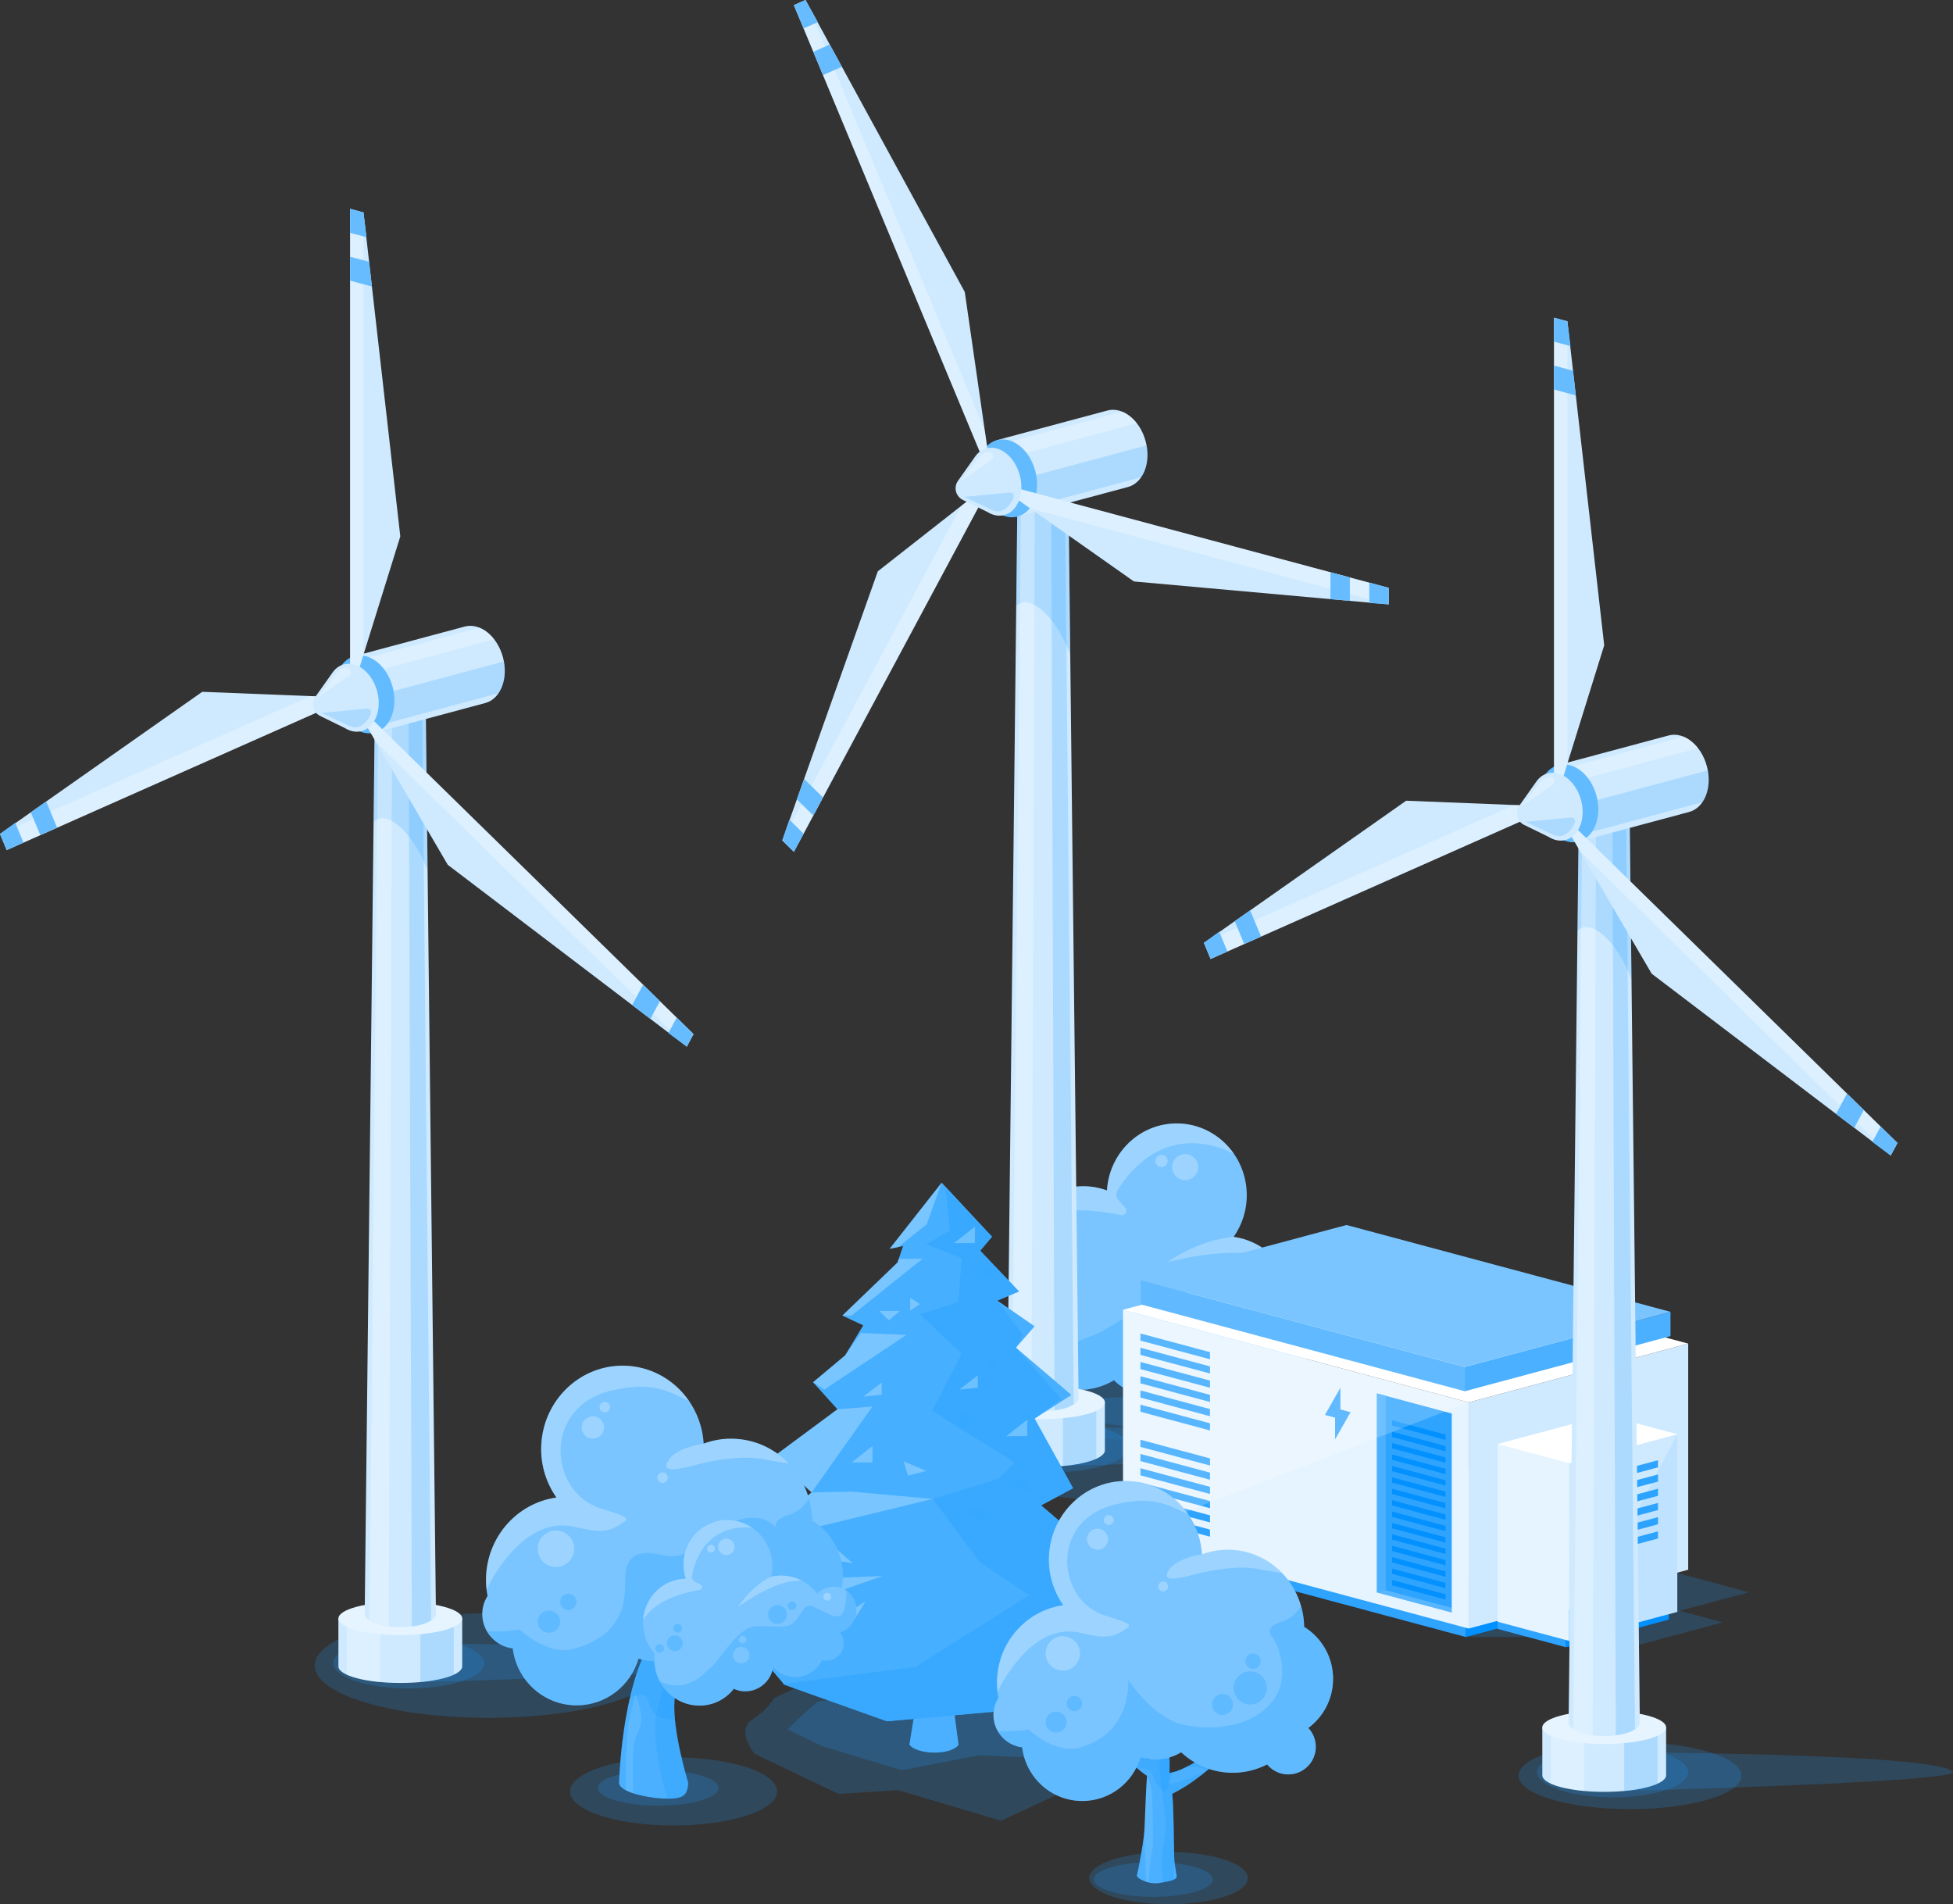 <?xml version="1.0" encoding="UTF-8"?>
<svg xmlns="http://www.w3.org/2000/svg" xmlns:xlink="http://www.w3.org/1999/xlink" viewBox="0 0 645.27 629.09">
  <rect x="0" y="0" width="645.27" height="629.09" fill="#333333" stroke="none"/>
  <defs>
    <style>
      .cls-1 {
        fill: #61baff;
      }

      .cls-2, .cls-3, .cls-4 {
        fill: #fff;
      }

      .cls-5 {
        fill: #33a6ff;
        opacity: .71;
      }

      .cls-6 {
        fill: #63bbff;
      }

      .cls-7 {
        opacity: .5;
      }

      .cls-3, .cls-8 {
        opacity: .3;
      }

      .cls-9 {
        clip-path: url(#clippath-2);
      }

      .cls-10 {
        isolation: isolate;
      }

      .cls-11 {
        fill: #47afff;
      }

      .cls-12 {
        opacity: .1;
      }

      .cls-12, .cls-13, .cls-14 {
        fill: #1f9dff;
      }

      .cls-12, .cls-14, .cls-15 {
        mix-blend-mode: multiply;
      }

      .cls-16 {
        fill: #e6f4ff;
      }

      .cls-17 {
        clip-path: url(#clippath-6);
      }

      .cls-18 {
        clip-path: url(#clippath-7);
      }

      .cls-8 {
        fill: #ebf6ff;
      }

      .cls-19 {
        fill: #cfeaff;
      }

      .cls-20 {
        clip-path: url(#clippath-1);
      }

      .cls-21 {
        clip-path: url(#clippath-4);
      }

      .cls-13, .cls-4, .cls-14, .cls-15 {
        opacity: .2;
      }

      .cls-22 {
        fill: #91cfff;
      }

      .cls-23 {
        fill: #2ea4ff;
      }

      .cls-24 {
        opacity: .82;
      }

      .cls-25 {
        fill: #0090ff;
      }

      .cls-26 {
        clip-path: url(#clippath-9);
      }

      .cls-27 {
        clip-path: url(#clippath);
      }

      .cls-28 {
        fill: #b8e0ff;
      }

      .cls-29 {
        clip-path: url(#clippath-3);
      }

      .cls-30 {
        fill: #66bcff;
      }

      .cls-31 {
        clip-path: url(#clippath-8);
      }

      .cls-32 {
        fill: #7ac5ff;
      }

      .cls-33 {
        fill: #0391ff;
      }

      .cls-34 {
        clip-path: url(#clippath-5);
      }

      .cls-35 {
        fill: #4ab0ff;
      }

      .cls-36 {
        clip-path: url(#clippath-10);
      }

      .cls-37 {
        fill: #def1ff;
        opacity: .13;
      }

      .cls-15 {
        fill: #0f96ff;
      }
    </style>
    <clipPath id="clippath">
      <path class="cls-19" d="M324.15,463.32v15.82c0,1.4,2,2.8,5.99,3.87,7.99,2.14,20.93,2.14,28.92,0,3.99-1.07,5.99-2.47,5.99-3.87v-15.82h-40.9Z"/>
    </clipPath>
    <clipPath id="clippath-1">
      <path class="cls-19" d="M336.21,160.46l-3.38,301.27c-.01,1.14,1.12,2.28,3.42,3.15,4.6,1.75,12.09,1.75,16.69,0,2.29-.87,3.43-2.01,3.42-3.15l-3.38-301.27h-16.77Z"/>
    </clipPath>
    <clipPath id="clippath-2">
      <path class="cls-19" d="M378.52,145.78c-1.87-6.98-7.53-11.53-12.63-10.16l-36.66,9.82,6.77,25.27,36.66-9.82c5.11-1.37,7.73-8.14,5.86-15.11Z"/>
    </clipPath>
    <clipPath id="clippath-3">
      <path class="cls-19" d="M509.58,570.67v15.82c0,1.4,2,2.8,5.99,3.87,7.99,2.14,20.93,2.14,28.92,0,3.99-1.07,5.99-2.47,5.99-3.87v-15.82h-40.9Z"/>
    </clipPath>
    <clipPath id="clippath-4">
      <path class="cls-19" d="M521.65,267.81l-3.38,301.27c-.01,1.14,1.12,2.28,3.42,3.15,4.6,1.75,12.09,1.75,16.69,0,2.29-.87,3.43-2.01,3.42-3.15l-3.38-301.27h-16.77Z"/>
    </clipPath>
    <clipPath id="clippath-5">
      <path class="cls-19" d="M563.95,253.13c-1.87-6.98-7.53-11.53-12.63-10.16l-36.66,9.82,6.77,25.27,36.66-9.82c5.11-1.37,7.73-8.14,5.86-15.11Z"/>
    </clipPath>
    <clipPath id="clippath-6">
      <path class="cls-19" d="M111.81,534.69v15.82c0,1.4,2,2.8,5.99,3.87,7.99,2.14,20.93,2.14,28.92,0,3.99-1.07,5.99-2.47,5.99-3.87v-15.82h-40.9Z"/>
    </clipPath>
    <clipPath id="clippath-7">
      <path class="cls-19" d="M123.88,231.83l-3.38,301.27c-.01,1.14,1.12,2.28,3.42,3.15,4.6,1.75,12.09,1.75,16.69,0,2.29-.87,3.43-2.01,3.42-3.15l-3.38-301.27h-16.77Z"/>
    </clipPath>
    <clipPath id="clippath-8">
      <path class="cls-19" d="M166.18,217.15c-1.87-6.98-7.53-11.53-12.63-10.16l-36.66,9.82,6.77,25.27,36.66-9.82c5.11-1.37,7.73-8.14,5.86-15.11Z"/>
    </clipPath>
    <clipPath id="clippath-9">
      <path class="cls-35" d="M386.39,585.66c.08-2.56,.09-4.57-.13-7.79,7.19-2.47,11.36-22.37,11.36-22.37-5.41,11.63-9.76,17.59-12,18.22-.25-2.51-.57-8.45-.71-10.94-.12-2.21-.26-4.29-.56-6.02-.46-2.72,.92-14.94-.29-16.09,0,0-2.26,17.89-3.21,15.9-2.97-6.21-4.58-7.16-8.11-12.42-.44-.66,8.12,17.45,8.03,18.47-.36,4.08-.82,10-1.39,18.57-2.67-1.49-6.75-4.39-9.01-6.32,1.56-5.29-3.43-15.68-3.43-15.68,.15,5.6,2.3,13.05,1.28,13.74-2.19-2.6-13.19-10.82-15.78-14.2,0,0,15.38,20.18,26.54,27.98-.52,6.55-.72,17.34-.99,19.44-.57,4.37-1.44,9.42-2.32,13.25-.68,.79,3.55,3.35,7.45,2.67,3.59-.63,6.19-1.02,5.58-2.67-.22-1.89-.69-3.7-.74-5.73-.09-4.03-.2-18.23-.67-21.05,16.23-8.07,29.86-27.51,29.86-27.51-11.66,11.41-25.91,20.19-30.76,20.58Z"/>
    </clipPath>
    <clipPath id="clippath-10">
      <path class="cls-35" d="M227.42,589.09c-.39,2.78-.46,4.86-5.53,5.1-5.95,.28-17.01-1.78-17.36-5.1,0,0,.57-24.04,7.44-40.63,6.87-16.6,6.28-49.77,6.86-56.08,.58-6.3,3.44-9.45,3.44-9.45l5.15,4.53s1.14,29.52,0,40.39-3.72,21.87-4.58,33.96c-.72,10.09,4.58,27.27,4.58,27.27Z"/>
    </clipPath>
  </defs>
  <g class="cls-10">
    <g id="Capa_1" data-name="Capa 1">
      <g>
        <g>
          <g>
            <path class="cls-12" d="M325.09,462.31c0,7.46,24.11,13.51,53.86,13.51s53.86-6.05,53.86-13.51-24.11-13.51-53.86-13.51-53.86,6.05-53.86,13.51Z"/>
            <path class="cls-14" d="M348.87,463.01c0,4.97,18.08,9.01,40.4,9.01s40.4-4.03,40.4-9.01-18.08-9.01-40.4-9.01-40.4,4.03-40.4,9.01Z"/>
          </g>
          <path class="cls-35" d="M405.12,451.11c-1.17-.67,1.31-7.93,1.48-13.38,0,0-5.75,10.11-3.96,15.27-2.6,1.88-7.3,4.7-10.39,6.16-.66-8.34-1.19-14.11-1.61-18.08-.1-1,9.76-18.63,9.26-17.99-4.06,5.12-5.92,6.04-9.35,12.1-1.1,1.93-3.7-15.48-3.7-15.48-1.4,1.12,.2,13.02-.34,15.67-.33,1.68-.5,3.71-.65,5.87-.16,2.43-.51,8.21-.81,10.65-2.59-.6-7.59-6.41-13.83-17.74,0,0,4.81,19.38,13.09,21.78-.07,.93-.12,1.76-.15,2.53-10.09-3.62-28.12-8.91-35.45-14.98,0,0,3.45,8.76,33.73,16.91l1.28,1.34s.02,2.03,2.43,2.16c1.79,.09,3.95-.27,4.92,1.18,.97,1.46,2-.36,5.04-2.25,.97-.6,2.67-2.43,2.67-2.43,11.74-8.93,24.53-23.11,24.53-23.11-2.99,3.3-15.66,11.3-18.19,13.84Z"/>
          <g>
            <path class="cls-32" d="M439.8,427.73c-3.6-3.35-8.75-3.98-13.05-2.08-2.48-9-9.99-15.77-19.15-17.03,2.84-4.06,4.47-9.06,4.32-14.45-.36-13.07-11.01-23.38-23.78-23.02-12.05,.33-21.68,10.05-22.41,22.13-2.62-.96-5.45-1.47-8.4-1.39-12.77,.36-22.83,11.25-22.46,24.32,.08,2.68,.6,5.23,1.47,7.61-2.01,3.63-3.13,7.84-3.01,12.32,.37,13.08,11.02,23.38,23.79,23.03,4.02-.11,7.75-1.28,10.99-3.22,.2,.21,.35,.43,.56,.62,5.88,5.45,15.11,5.03,20.62-.92,1.08-1.16,1.91-2.46,2.54-3.81,3.82,2.58,8.42,4.03,13.33,3.89,2.9-.08,5.65-.73,8.18-1.8,.38,1.63,1.19,3.16,2.49,4.36,3.55,3.29,9.15,3.02,12.51-.6,2.3-2.48,2.96-5.88,2.02-8.83,3.55,.22,7.21-1.1,9.85-3.96,4.62-4.97,4.43-12.66-.42-17.18Z"/>
            <path class="cls-8" d="M395.88,385.58c0,2.37-1.92,4.3-4.3,4.3s-4.31-1.93-4.31-4.3,1.92-4.31,4.31-4.31,4.3,1.93,4.3,4.31Z"/>
            <path class="cls-8" d="M385.78,383.55c0,1.12-.91,2.03-2.02,2.03s-2.03-.91-2.03-2.03,.91-2.02,2.03-2.02,2.02,.91,2.02,2.02Z"/>
            <path class="cls-8" d="M433.07,429.07c0,1.12-.91,2.03-2.02,2.03s-2.02-.91-2.02-2.03,.91-2.02,2.02-2.02,2.02,.91,2.02,2.02Z"/>
            <g class="cls-7">
              <path class="cls-5" d="M357.12,459.18c4.02-.11,7.75-1.28,10.99-3.22,.2,.21,.35,.43,.56,.62,5.88,5.45,15.11,5.03,20.62-.92,1.08-1.16,1.91-2.46,2.54-3.81,3.82,2.58,8.42,4.03,13.33,3.89,2.9-.08,5.65-.73,8.18-1.8,.38,1.63,1.19,3.16,2.49,4.36,3.55,3.29,9.15,3.02,12.51-.6,2.3-2.48,2.96-5.88,2.02-8.83,3.55,.22,7.21-1.1,9.85-3.96,3.97-4.27,4.38-10.53,1.35-15.08-1.51,3.65-3.7,8.15-5.98,10.04-4.13,3.42-8.69-4.26-12.88-8.39-4.2-4.14-6.13,.41-11.93,3.34-5.79,2.94-11.48-2.33-20.26-5.11-8.78-2.78-23.98,9.63-28.94,11.29-4.96,1.67-12.4,6.19-21.49,2.05-2.9-1.31-5.04-3.14-6.61-5.03,1.27,12.17,11.49,21.5,23.64,21.16Z"/>
              <path class="cls-5" d="M408.44,428.21c0,2.74-2.22,4.95-4.96,4.95s-4.96-2.22-4.96-4.95,2.22-4.95,4.96-4.95,4.96,2.22,4.96,4.95Z"/>
              <path class="cls-5" d="M352.29,422.56c0,2.31-1.87,4.17-4.16,4.17s-4.16-1.86-4.16-4.17,1.86-4.17,4.16-4.17,4.16,1.87,4.16,4.17Z"/>
              <path class="cls-5" d="M414.47,426.73c0,1.26-1.02,2.27-2.27,2.27s-2.27-1.01-2.27-2.27,1.02-2.27,2.27-2.27,2.27,1.02,2.27,2.27Z"/>
              <path class="cls-5" d="M342.06,422.19c0,1.26-1.02,2.27-2.27,2.27s-2.27-1.01-2.27-2.27,1.02-2.27,2.27-2.27,2.27,1.02,2.27,2.27Z"/>
              <path class="cls-5" d="M354.66,415.82c0,1.28-1.03,2.32-2.31,2.32s-2.33-1.04-2.33-2.32,1.04-2.32,2.33-2.32,2.31,1.04,2.31,2.32Z"/>
            </g>
            <path class="cls-8" d="M388.15,371.15c-12.05,.33-21.67,10.05-22.41,22.13-2.62-.96-5.45-1.47-8.4-1.39-8.87,.25-16.43,5.59-20.09,13.22,9.99-7.44,25.57-5.32,33.14-3.67,.61,.13,1.24-.14,1.56-.68,.32-.54,.26-1.22-.15-1.7l-2.34-2.72c-.73-.85-.83-2.06-.26-3.02,3.35-5.62,15.93-23,38.46-12.2-4.32-6.22-11.49-10.2-19.51-9.98Z"/>
            <path class="cls-8" d="M407.64,408.56c-12.76,1.37-21.86,8.45-21.86,8.45,0,0,14.68-4.23,27.91-2.85,1.87,.2,4.9,.92,7.9,2.01-3.58-4.03-8.48-6.79-13.98-7.55,.01-.02,.02-.05,.04-.07Z"/>
            <path class="cls-32" d="M382.43,441c0,2.37-1.92,4.3-4.3,4.3s-4.3-1.93-4.3-4.3,1.93-4.3,4.3-4.3,4.3,1.92,4.3,4.3Z"/>
            <path class="cls-32" d="M383.76,433.74c0,1.12-.91,2.03-2.03,2.03s-2.03-.91-2.03-2.03,.91-2.02,2.03-2.02,2.03,.91,2.03,2.02Z"/>
          </g>
        </g>
        <g>
          <g>
            <ellipse class="cls-13" cx="374.21" cy="478.84" rx="57.4" ry="17.26"/>
            <ellipse class="cls-13" cx="347.88" cy="478.03" rx="24.96" ry="8.37"/>
            <path class="cls-13" d="M339.95,484.62v-13.18s116.01,0,120.37,6.59h0c0,3.64-120.37,6.59-120.37,6.59Z"/>
          </g>
          <g>
            <g>
              <g>
                <path class="cls-19" d="M324.15,463.32v15.82c0,1.4,2,2.8,5.99,3.87,7.99,2.14,20.93,2.14,28.92,0,3.99-1.07,5.99-2.47,5.99-3.87v-15.82h-40.9Z"/>
                <g class="cls-27">
                  <rect class="cls-13" x="351.2" y="461.18" width="11.04" height="26.38"/>
                  <rect class="cls-3" x="326.95" y="461.18" width="11.04" height="26.38"/>
                </g>
              </g>
              <path class="cls-16" d="M330.14,459.44c7.99-2.14,20.93-2.14,28.92,0,7.99,2.14,7.99,5.61,0,7.75-7.99,2.14-20.93,2.14-28.92,0-7.99-2.14-7.99-5.61,0-7.75Z"/>
            </g>
            <g>
              <g>
                <path class="cls-19" d="M336.21,160.46l-3.38,301.27c-.01,1.14,1.12,2.28,3.42,3.15,4.6,1.75,12.09,1.75,16.69,0,2.29-.87,3.43-2.01,3.42-3.15l-3.38-301.27h-16.77Z"/>
                <g class="cls-20">
                  <polygon class="cls-13" points="354.82 468.6 348.42 468.6 347.3 159.58 351.82 159.58 354.82 468.6"/>
                  <path class="cls-13" d="M335.71,200.25c3.98-4.37,12.85,2.53,17.98,16.18l-.7-55.96h-16.77l-.5,39.79Z"/>
                  <polygon class="cls-3" points="340.77 468.6 334.37 468.6 337.37 159.58 341.89 159.58 340.77 468.6"/>
                </g>
              </g>
              <path class="cls-16" d="M338.68,158.87c3.27-.88,8.56-.88,11.83,0,3.28,.88,3.3,2.3,.03,3.19-3.28,.89-8.61,.89-11.89,0-3.27-.88-3.25-2.31,.03-3.19Z"/>
            </g>
            <g>
              <g>
                <path class="cls-19" d="M378.52,145.78c-1.87-6.98-7.53-11.53-12.63-10.16l-36.66,9.82,6.77,25.27,36.66-9.82c5.11-1.37,7.73-8.14,5.86-15.11Z"/>
                <g class="cls-9">
                  <rect class="cls-3" x="331.06" y="140.68" width="45.29" height="4.92" transform="translate(-25 96.42) rotate(-15)"/>
                  <rect class="cls-13" x="334.88" y="152.65" width="48.03" height="9.7" transform="translate(-28.53 98.26) rotate(-15)"/>
                </g>
              </g>
              <path class="cls-6" d="M342.05,155.55c1.87,6.98-.76,13.75-5.86,15.11-5.11,1.37-10.77-3.18-12.63-10.16-1.87-6.98,.76-13.75,5.86-15.11,5.11-1.37,10.76,3.18,12.63,10.16Z"/>
            </g>
            <g>
              <g>
                <polygon class="cls-19" points="262.3 1.7 327.81 159.1 318.76 96.46 266.13 0 262.3 1.7"/>
                <polygon class="cls-3" points="262.3 1.7 327.81 159.1 325.39 142.32 266.13 0 262.3 1.7"/>
                <polygon class="cls-30" points="266.13 0 262.3 1.7 265.51 9.4 270.23 7.31 266.13 0"/>
                <polygon class="cls-30" points="274.15 14.7 268.72 17.11 271.92 24.81 278.16 22.05 274.15 14.7"/>
              </g>
              <g>
                <polygon class="cls-19" points="262.3 281.4 327.81 159.1 290.03 188.74 258.47 277.64 262.3 281.4"/>
                <polygon class="cls-3" points="262.3 281.4 327.81 159.1 317.69 167.04 258.47 277.64 262.3 281.4"/>
                <polygon class="cls-30" points="258.47 277.64 262.3 281.4 265.51 275.41 260.79 270.79 258.47 277.64"/>
                <polygon class="cls-30" points="263.28 264.1 268.72 269.42 271.92 263.44 265.69 257.33 263.28 264.1"/>
              </g>
              <g>
                <polygon class="cls-19" points="458.82 194.21 327.81 159.1 374.64 192.09 458.82 199.66 458.82 194.21"/>
                <polygon class="cls-3" points="458.82 194.21 327.81 159.1 340.35 167.94 458.82 199.66 458.82 194.21"/>
                <polygon class="cls-30" points="458.82 199.66 458.82 194.21 452.41 192.49 452.41 199.21 458.82 199.66"/>
                <polygon class="cls-30" points="446 198.5 446 190.77 439.58 189.05 439.58 197.93 446 198.5"/>
              </g>
            </g>
            <g>
              <path class="cls-19" d="M336.93,156.98c-1.63-6.08-6.56-10.04-11.01-8.85-1.44,.38-2.64,1.26-3.57,2.47h0s-.01,.02-.01,.02c-.11,.15-.22,.3-.33,.46l-5.49,7.76c-1.53,2.15-.76,5.16,1.61,6.32l8.08,3.96c1.77,1.11,3.73,1.53,5.62,1.03,4.45-1.19,6.74-7.09,5.11-13.17Z"/>
              <path class="cls-3" d="M317.48,158.9l5.91-7.81c.44-.58,1.01-1.05,1.67-1.35,1.16-.52,2.05-.58,2.65-.09,.72,.6,.6,1.75-.17,2.29l-10.06,6.96Z"/>
              <path class="cls-13" d="M318.6,164.15l9.26,4.35c1.42,.67,3.09,.5,4.33-.45,1.28-.98,2.34-2.46,2.72-3.78,.24-.82-.44-1.63-1.3-1.55l-15.01,1.43Z"/>
            </g>
          </g>
        </g>
        <g>
          <polygon class="cls-14" points="484.32 540.81 522.67 540.81 577.86 526.02 541.54 516.3 484.32 516.3 484.32 540.81"/>
          <g>
            <polygon class="cls-25" points="553.54 503.56 553.54 522.26 518.94 531.53 484.32 540.81 484.32 522.11 518.94 512.84 553.54 503.56"/>
            <polygon class="cls-23" points="484.32 522.11 484.32 540.81 375.29 511.59 375.29 492.89 484.32 522.11"/>
            <polygon class="cls-28" points="553.54 503.56 518.94 512.84 484.32 522.11 375.29 492.89 409.91 483.62 444.51 474.34 553.54 503.56"/>
          </g>
          <g>
            <polygon class="cls-19" points="557.78 443.87 557.78 518.58 521.53 528.3 485.26 538.01 485.26 463.3 521.53 453.59 557.78 443.87"/>
            <polygon class="cls-16" points="485.26 463.3 485.26 538.01 371.06 507.4 371.06 432.7 485.26 463.3"/>
            <polygon class="cls-2" points="557.78 443.87 521.53 453.59 485.26 463.3 371.06 432.7 407.32 422.98 443.57 413.27 557.78 443.87"/>
          </g>
          <g>
            <polygon class="cls-23" points="399.78 449.05 376.8 442.89 376.8 440.54 399.78 446.7 399.78 449.05"/>
            <polygon class="cls-23" points="399.78 453.75 376.8 447.6 376.8 445.25 399.78 451.4 399.78 453.75"/>
            <polygon class="cls-23" points="399.78 458.45 376.8 452.3 376.8 449.95 399.78 456.1 399.78 458.45"/>
            <polygon class="cls-23" points="399.78 463.16 376.8 457 376.8 454.65 399.78 460.81 399.78 463.16"/>
            <polygon class="cls-23" points="399.78 467.86 376.8 461.7 376.8 459.35 399.78 465.51 399.78 467.86"/>
            <polygon class="cls-23" points="399.78 472.56 376.8 466.4 376.8 464.05 399.78 470.21 399.78 472.56"/>
          </g>
          <g>
            <polygon class="cls-23" points="399.78 484.15 376.8 477.99 376.8 475.64 399.78 481.8 399.78 484.15"/>
            <polygon class="cls-23" points="399.78 488.85 376.8 482.69 376.8 480.34 399.78 486.5 399.78 488.85"/>
            <polygon class="cls-23" points="399.78 493.55 376.8 487.4 376.8 485.05 399.78 491.2 399.78 493.55"/>
            <polygon class="cls-23" points="399.78 498.25 376.8 492.1 376.8 489.75 399.78 495.9 399.78 498.25"/>
            <polygon class="cls-23" points="399.78 502.96 376.8 496.8 376.8 494.45 399.78 500.61 399.78 502.96"/>
            <polygon class="cls-23" points="399.78 507.66 376.8 501.5 376.8 499.15 399.78 505.31 399.78 507.66"/>
          </g>
          <g>
            <polygon class="cls-35" points="551.93 433.38 551.93 441.4 483.96 459.61 483.96 451.59 551.93 433.38"/>
            <polygon class="cls-1" points="483.96 451.59 483.96 459.61 376.9 430.92 376.9 422.9 483.96 451.59"/>
            <polygon class="cls-32" points="551.93 433.38 483.96 451.59 376.9 422.9 444.87 404.69 551.93 433.38"/>
          </g>
          <g>
            <g>
              <polygon class="cls-23" points="479.66 532.73 454.95 526.11 454.95 460.34 479.66 466.97 479.66 532.73"/>
              <polygon class="cls-35" points="454.95 460.34 454.95 526.11 457.84 525.34 457.84 461.12 454.95 460.34"/>
              <polygon class="cls-4" points="479.66 532.73 454.95 526.11 457.84 525.34 479.66 531.18 479.66 532.73"/>
            </g>
            <path class="cls-33" d="M477.61,475.69l-17.66-4.73v-1.76l17.66,4.73v1.76Zm0,2.01l-17.66-4.73v1.76l17.66,4.73v-1.76Zm0,3.77l-17.66-4.73v1.76l17.66,4.73v-1.76Zm0,3.77l-17.66-4.73v1.76l17.66,4.73v-1.76Zm0,3.77l-17.66-4.73v1.76l17.66,4.73v-1.76Zm0,3.77l-17.66-4.73v1.76l17.66,4.73v-1.76Zm0,3.77l-17.66-4.73v1.76l17.66,4.73v-1.76Zm0,3.77l-17.66-4.73v1.76l17.66,4.73v-1.76Zm0,3.77l-17.66-4.73v1.76l17.66,4.73v-1.76Zm0,3.77l-17.66-4.73v1.76l17.66,4.73v-1.76Zm0,18.83l-17.66-4.73v1.76l17.66,4.73v-1.76Zm0-3.77l-17.66-4.73v1.76l17.66,4.73v-1.76Zm0-3.77l-17.66-4.73v1.76l17.66,4.73v-1.76Zm0-3.77l-17.66-4.73v1.76l17.66,4.73v-1.76Zm0-3.77l-17.66-4.73v1.76l17.66,4.73v-1.76Z"/>
          </g>
          <g>
            <polygon class="cls-14" points="517.33 544.17 538.61 544.17 569.23 535.97 549.08 530.57 517.33 530.57 517.33 544.17"/>
            <g>
              <polygon class="cls-25" points="551.39 522.97 551.39 535.05 534.37 539.61 517.33 544.17 517.33 532.1 534.37 527.53 551.39 522.97"/>
              <polygon class="cls-23" points="517.33 532.1 517.33 544.17 494.79 538.13 494.79 526.05 517.33 532.1"/>
              <polygon class="cls-28" points="551.39 522.97 534.37 527.53 517.33 532.1 494.79 526.05 511.83 521.49 528.85 516.93 551.39 522.97"/>
            </g>
            <g>
              <polygon class="cls-19" points="554.18 473.82 554.18 532.51 536.31 537.3 518.44 542.09 518.44 483.4 536.31 478.61 554.18 473.82"/>
              <polygon class="cls-16" points="518.44 483.4 518.44 542.09 494.79 535.75 494.79 477.06 518.44 483.4"/>
              <polygon class="cls-2" points="554.18 473.82 536.31 478.61 518.44 483.4 494.79 477.06 512.66 472.27 530.53 467.48 554.18 473.82"/>
            </g>
            <g>
              <polygon class="cls-23" points="524.82 490.91 547.8 484.75 547.8 482.4 524.82 488.56 524.82 490.91"/>
              <polygon class="cls-23" points="524.82 495.61 547.8 489.46 547.8 487.1 524.82 493.26 524.82 495.61"/>
              <polygon class="cls-23" points="524.82 500.31 547.8 494.16 547.8 491.81 524.82 497.96 524.82 500.31"/>
              <polygon class="cls-23" points="524.82 505.02 547.8 498.86 547.8 496.51 524.82 502.66 524.82 505.02"/>
              <polygon class="cls-23" points="524.82 509.72 547.8 503.56 547.8 501.21 524.82 507.37 524.82 509.72"/>
              <polygon class="cls-23" points="524.82 514.42 547.8 508.26 547.8 505.91 524.82 512.07 524.82 514.42"/>
            </g>
            <polygon class="cls-12" points="554.18 473.82 554.18 532.51 536.31 537.3 518.44 542.09 554.18 473.82"/>
          </g>
          <polygon class="cls-4" points="485.26 463.3 371.06 507.4 371.06 432.7 485.26 463.3"/>
          <polygon class="cls-1" points="446.23 466.53 442.87 465.63 442.87 458.45 437.76 467.44 441.11 468.34 441.11 475.52 446.23 466.53"/>
        </g>
        <g>
          <g>
            <ellipse class="cls-14" cx="538.57" cy="586.6" rx="36.83" ry="11.07"/>
            <ellipse class="cls-14" cx="532.82" cy="585.42" rx="24.96" ry="8.37"/>
            <path class="cls-14" d="M524.9,592.01v-13.18s116.01,0,120.37,6.59h0c0,3.64-120.37,6.59-120.37,6.59Z"/>
          </g>
          <g>
            <g>
              <g>
                <path class="cls-19" d="M509.58,570.67v15.82c0,1.4,2,2.8,5.99,3.87,7.99,2.14,20.93,2.14,28.92,0,3.99-1.07,5.99-2.47,5.99-3.87v-15.82h-40.9Z"/>
                <g class="cls-29">
                  <rect class="cls-13" x="536.64" y="568.53" width="11.04" height="26.38"/>
                  <rect class="cls-3" x="512.38" y="568.53" width="11.04" height="26.38"/>
                </g>
              </g>
              <ellipse class="cls-16" cx="530.03" cy="570.67" rx="20.45" ry="5.48"/>
            </g>
            <g>
              <g>
                <path class="cls-19" d="M521.65,267.81l-3.38,301.27c-.01,1.14,1.12,2.28,3.42,3.15,4.6,1.75,12.09,1.75,16.69,0,2.29-.87,3.43-2.01,3.42-3.15l-3.38-301.27h-16.77Z"/>
                <g class="cls-21">
                  <polygon class="cls-13" points="540.26 575.94 533.86 575.94 532.74 266.93 537.26 266.93 540.26 575.94"/>
                  <path class="cls-13" d="M521.15,307.59c3.98-4.37,12.85,2.53,17.98,16.18l-.7-55.96h-16.77s-.5,39.79-.5,39.79Z"/>
                  <polygon class="cls-3" points="526.2 575.94 519.81 575.94 522.8 266.93 527.33 266.93 526.2 575.94"/>
                </g>
              </g>
              <path class="cls-16" d="M524.12,266.22c3.27-.88,8.56-.88,11.83,0,3.28,.88,3.3,2.3,.03,3.19-3.28,.89-8.61,.89-11.89,0-3.27-.88-3.25-2.31,.03-3.19Z"/>
            </g>
            <g>
              <g>
                <path class="cls-19" d="M563.95,253.13c-1.87-6.98-7.53-11.53-12.63-10.16l-36.66,9.82,6.77,25.27,36.66-9.82c5.11-1.37,7.73-8.14,5.86-15.11Z"/>
                <g class="cls-34">
                  <rect class="cls-3" x="516.49" y="248.03" width="45.29" height="4.92" transform="translate(-46.46 148.07) rotate(-15)"/>
                  <rect class="cls-13" x="520.32" y="260" width="48.03" height="9.7" transform="translate(-50 149.91) rotate(-15)"/>
                </g>
              </g>
              <ellipse class="cls-6" cx="518.24" cy="265.38" rx="9.58" ry="13.08" transform="translate(-51.03 143.18) rotate(-15)"/>
            </g>
            <g>
              <g>
                <polygon class="cls-19" points="513.44 104.98 513.44 266.46 530.03 213.18 517.87 106.16 513.44 104.98"/>
                <polygon class="cls-3" points="513.44 104.98 513.44 266.46 517.89 252.19 517.87 106.16 513.44 104.98"/>
                <polygon class="cls-30" points="517.87 106.16 513.44 104.98 513.44 112.88 518.9 114.34 517.87 106.16"/>
                <polygon class="cls-30" points="519.72 122.47 513.44 120.79 513.44 128.69 520.65 130.62 519.72 122.47"/>
              </g>
              <g>
                <polygon class="cls-19" points="399.98 316.8 513.44 266.46 464.59 264.53 397.77 311.49 399.98 316.8"/>
                <polygon class="cls-3" points="399.98 316.8 513.44 266.46 500.36 265.94 397.77 311.49 399.98 316.8"/>
                <polygon class="cls-30" points="397.77 311.49 399.98 316.8 405.54 314.34 402.81 307.79 397.77 311.49"/>
                <polygon class="cls-30" points="407.95 304.33 411.09 311.87 416.65 309.41 413.04 300.75 407.95 304.33"/>
              </g>
              <g>
                <polygon class="cls-19" points="626.91 377.6 513.44 266.46 545.71 321.67 624.69 381.73 626.91 377.6"/>
                <polygon class="cls-3" points="626.91 377.6 513.44 266.46 522.09 281.25 624.69 381.73 626.91 377.6"/>
                <polygon class="cls-30" points="624.69 381.73 626.91 377.6 621.35 372.16 618.63 377.25 624.69 381.73"/>
                <polygon class="cls-30" points="612.66 372.58 615.8 366.72 610.24 361.28 606.64 368.01 612.66 372.58"/>
              </g>
            </g>
            <g>
              <path class="cls-19" d="M522.37,264.33c-1.63-6.08-6.56-10.04-11.01-8.85-1.44,.38-2.64,1.26-3.57,2.47h0s-.01,.02-.01,.02c-.11,.15-.22,.3-.33,.46l-5.49,7.76c-1.53,2.15-.76,5.16,1.61,6.32l8.08,3.96c1.77,1.11,3.73,1.53,5.62,1.03,4.45-1.19,6.74-7.09,5.11-13.17Z"/>
              <path class="cls-3" d="M502.92,266.25l5.91-7.81c.44-.58,1.01-1.05,1.67-1.35,1.16-.52,2.05-.58,2.65-.09,.72,.6,.6,1.75-.17,2.29l-10.06,6.96Z"/>
              <path class="cls-13" d="M504.03,271.49l9.26,4.35c1.42,.67,3.09,.5,4.33-.45,1.28-.98,2.34-2.46,2.72-3.78,.24-.82-.44-1.63-1.3-1.55l-15.01,1.43Z"/>
            </g>
          </g>
        </g>
        <g>
          <g>
            <ellipse class="cls-14" cx="161.38" cy="550.26" rx="57.4" ry="17.26"/>
            <ellipse class="cls-14" cx="135.05" cy="549.45" rx="24.96" ry="8.37"/>
            <path class="cls-14" d="M127.12,556.04v-13.18s116.01,0,120.37,6.59h0c0,3.64-120.37,6.59-120.37,6.59Z"/>
          </g>
          <g>
            <g>
              <g>
                <path class="cls-19" d="M111.81,534.69v15.82c0,1.4,2,2.8,5.99,3.87,7.99,2.14,20.93,2.14,28.92,0,3.99-1.07,5.99-2.47,5.99-3.87v-15.82h-40.9Z"/>
                <g class="cls-17">
                  <rect class="cls-13" x="138.87" y="532.55" width="11.04" height="26.38"/>
                  <rect class="cls-3" x="114.61" y="532.55" width="11.04" height="26.38"/>
                </g>
              </g>
              <path class="cls-16" d="M117.8,530.82c7.99-2.14,20.93-2.14,28.92,0,7.99,2.14,7.99,5.61,0,7.75-7.99,2.14-20.93,2.14-28.92,0-7.99-2.14-7.99-5.61,0-7.75Z"/>
            </g>
            <g>
              <g>
                <path class="cls-19" d="M123.88,231.83l-3.38,301.27c-.01,1.14,1.12,2.28,3.42,3.15,4.6,1.75,12.09,1.75,16.69,0,2.29-.87,3.43-2.01,3.42-3.15l-3.38-301.27h-16.77Z"/>
                <g class="cls-18">
                  <polygon class="cls-13" points="142.49 539.97 136.09 539.97 134.97 230.95 139.49 230.95 142.49 539.97"/>
                  <path class="cls-13" d="M123.37,271.62c3.98-4.37,12.85,2.53,17.98,16.18l-.7-55.96h-16.77l-.5,39.79Z"/>
                  <polygon class="cls-3" points="128.43 539.97 122.03 539.97 125.03 230.95 129.56 230.95 128.43 539.97"/>
                </g>
              </g>
              <path class="cls-16" d="M126.35,230.24c3.27-.88,8.56-.88,11.83,0,3.28,.88,3.3,2.3,.03,3.19-3.28,.89-8.61,.89-11.89,0-3.27-.88-3.25-2.31,.03-3.19Z"/>
            </g>
            <g>
              <g>
                <path class="cls-19" d="M166.18,217.15c-1.87-6.98-7.53-11.53-12.63-10.16l-36.66,9.82,6.77,25.27,36.66-9.82c5.11-1.37,7.73-8.14,5.86-15.11Z"/>
                <g class="cls-31">
                  <rect class="cls-3" x="118.72" y="212.06" width="45.29" height="4.92" transform="translate(-50.7 43.9) rotate(-15)"/>
                  <rect class="cls-13" x="122.55" y="224.02" width="48.03" height="9.7" transform="translate(-54.24 45.73) rotate(-15)"/>
                </g>
              </g>
              <path class="cls-6" d="M129.72,226.92c1.87,6.98-.76,13.75-5.86,15.11-5.11,1.37-10.76-3.18-12.63-10.16-1.87-6.98,.76-13.75,5.86-15.11s10.76,3.18,12.63,10.16Z"/>
            </g>
            <g>
              <g>
                <polygon class="cls-19" points="115.67 69 115.67 230.49 132.26 177.21 120.1 70.19 115.67 69"/>
                <polygon class="cls-3" points="115.67 69 115.67 230.49 120.12 216.22 120.1 70.19 115.67 69"/>
                <polygon class="cls-30" points="120.1 70.19 115.67 69 115.67 76.91 121.12 78.37 120.1 70.19"/>
                <polygon class="cls-30" points="121.95 86.49 115.67 84.81 115.67 92.72 122.88 94.65 121.95 86.49"/>
              </g>
              <g>
                <polygon class="cls-19" points="2.21 280.83 115.67 230.49 66.82 228.55 0 275.51 2.21 280.83"/>
                <polygon class="cls-3" points="2.21 280.83 115.67 230.49 102.59 229.97 0 275.51 2.21 280.83"/>
                <polygon class="cls-30" points="0 275.51 2.21 280.83 7.77 278.36 5.04 271.81 0 275.51"/>
                <polygon class="cls-30" points="10.18 268.36 13.32 275.9 18.87 273.43 15.27 264.78 10.18 268.36"/>
              </g>
              <g>
                <polygon class="cls-19" points="229.13 341.63 115.67 230.49 147.94 285.7 226.92 345.76 229.13 341.63"/>
                <polygon class="cls-3" points="229.13 341.63 115.67 230.49 124.31 245.27 226.92 345.76 229.13 341.63"/>
                <polygon class="cls-30" points="226.92 345.76 229.13 341.63 223.58 336.19 220.85 341.28 226.92 345.76"/>
                <polygon class="cls-30" points="214.89 336.61 218.03 330.75 212.47 325.31 208.87 332.03 214.89 336.61"/>
              </g>
            </g>
            <g>
              <path class="cls-19" d="M124.6,228.35c-1.63-6.08-6.56-10.04-11.01-8.85-1.44,.38-2.64,1.26-3.57,2.47h0s-.01,.02-.01,.02c-.11,.15-.22,.3-.33,.46l-5.49,7.76c-1.53,2.15-.76,5.16,1.61,6.32l8.08,3.96c1.77,1.11,3.73,1.53,5.62,1.03,4.45-1.19,6.74-7.09,5.11-13.17Z"/>
              <path class="cls-3" d="M105.15,230.28l5.91-7.81c.44-.58,1.01-1.05,1.67-1.35,1.16-.52,2.05-.58,2.65-.09,.72,.6,.6,1.75-.17,2.29l-10.06,6.96Z"/>
              <path class="cls-13" d="M106.26,235.52l9.26,4.35c1.42,.67,3.09,.5,4.33-.45,1.28-.98,2.34-2.46,2.72-3.78,.24-.82-.44-1.63-1.3-1.55l-15.01,1.43Z"/>
            </g>
          </g>
        </g>
        <g>
          <g>
            <path class="cls-14" d="M255.59,561.06s-1.26,3.16-6.95,6.95c-5.69,3.79,.63,11.37,.63,11.37l27.8,13.27,19.59-1.26,34.12,10.11,35.39-16.43,15.17-11.37s-12.01-18.33-13.9-18.96c-1.9-.63-44.87-7.58-46.76-7.58s-22.12-6.32-22.12-6.32l-42.97,20.22Z"/>
            <path class="cls-14" d="M354.15,565.19s.94,1.53,5.19,3.37c4.25,1.84-.47,5.52-.47,5.52l-20.78,6.44-14.64-.61-25.5,4.91-26.45-7.98-11.33-5.52s8.97-8.9,10.39-9.2c1.42-.31,33.53-3.68,34.95-3.68s16.53-3.07,16.53-3.07l32.11,9.82Z"/>
          </g>
          <path class="cls-35" d="M316.72,576.41c-2.37,3.45-13.43,3.45-16.26,0l3.39-21.13h11.16l.13,9.32,1.58,11.81Z"/>
          <g>
            <polygon class="cls-11" points="311.13 390.7 293.93 412.57 298.39 411.65 296.52 417.09 278.31 434.62 285.21 437.84 279.23 447.76 268.63 456.64 276.68 465.57 255.44 481.31 268.15 493.05 246.43 510.17 258.43 521.96 239.62 538.89 252.51 548.74 259.14 556.56 293.03 568.64 346.11 563.91 374.39 537.68 358.45 524.18 369.61 519.15 343.97 497.32 354.55 491.65 341.84 468.65 353.99 460.84 335.67 445.21 341.84 438.16 329.53 429.66 336.69 426.65 323.87 413.19 327.77 408.55 311.13 390.7"/>
            <polygon class="cls-5" points="293.03 568.64 346.11 563.91 374.39 537.68 358.45 524.18 369.61 519.15 343.97 497.32 354.55 491.65 341.84 468.65 350.59 462.12 335.67 445.21 338.01 440.99 329.53 429.66 336.69 426.65 323.87 413.19 327.77 408.55 312.36 392.62 313.82 406.54 306.01 411.06 317.73 415.61 316.61 430.17 303.97 434.19 317.73 447.26 307.96 466.1 335.21 483.15 329.94 488.48 308.19 495.19 323.8 516.2 340.04 526.99 302.51 550.64 258.45 556.36 259.14 556.56 293.03 568.64"/>
            <g>
              <polygon class="cls-8" points="268.15 493.05 246.43 510.17 308.19 495.19 281.35 492.76 268.15 493.05"/>
              <polygon class="cls-8" points="276.68 465.57 255.44 481.31 268.15 493.05 288.25 464.67 276.68 465.57"/>
              <polygon class="cls-8" points="268.63 456.64 272.34 459.07 299.5 440.99 284.4 440.36 279.23 447.76 268.63 456.64"/>
              <polygon class="cls-8" points="258.43 521.96 239.62 538.89 291.55 520.66 258.43 521.96"/>
              <polygon class="cls-8" points="296.95 415.86 296.52 417.09 278.31 434.62 281.34 434.64 304.8 415.86 296.95 415.86"/>
              <polygon class="cls-8" points="296.76 411.99 306.19 404.47 311.13 390.7 293.93 412.57 296.76 411.99"/>
              <polygon class="cls-8" points="285.21 461.41 291.3 456.71 291.3 460.77 285.21 461.41"/>
              <polygon class="cls-8" points="316.97 459.07 323.06 454.37 323.06 458.43 316.97 459.07"/>
              <polygon class="cls-8" points="300.73 428.71 300.73 432.96 303.9 430.83 300.73 428.71"/>
              <polygon class="cls-8" points="281.35 483.15 288.25 483.15 288.25 477.73 281.35 483.15"/>
              <polygon class="cls-8" points="315.2 410.67 322.1 410.67 322.1 405.26 315.2 410.67"/>
              <polygon class="cls-8" points="332.5 474.43 339.4 474.43 339.4 469.02 332.5 474.43"/>
              <polygon class="cls-8" points="281.75 516.42 274.96 510.5 271.66 514.85 281.75 516.42"/>
              <polygon class="cls-8" points="286 529.02 282.28 534.95 276.7 534.95 286 529.02"/>
              <polygon class="cls-8" points="297.32 433.08 293.69 436.21 290.53 433.08 297.32 433.08"/>
              <polygon class="cls-8" points="300.02 487.48 306.1 485.92 298.54 482.79 300.02 487.48"/>
            </g>
            <g class="cls-24">
              <polygon class="cls-5" points="359.38 518.69 352.69 518.69 359.38 522.79 359.38 518.69"/>
              <polygon class="cls-5" points="325.35 499.01 318.65 499.01 325.35 503.12 325.35 499.01"/>
              <polygon class="cls-5" points="339.3 535.85 332.6 535.85 339.3 539.96 339.3 535.85"/>
              <polygon class="cls-5" points="340.04 487.85 331.86 489.92 340.04 493.15 340.04 487.85"/>
              <polygon class="cls-5" points="316.24 466.1 323.8 468.18 317.73 471.73 316.24 466.1"/>
              <polygon class="cls-5" points="322 417.92 329.56 420 323.49 423.55 322 417.92"/>
              <polygon class="cls-5" points="329.75 449.71 325.78 449.71 329.75 453.52 329.75 449.71"/>
            </g>
          </g>
        </g>
        <g>
          <g>
            <path class="cls-14" d="M412.31,620.46c0,4.77-11.74,8.63-26.22,8.63s-26.22-3.86-26.22-8.63,11.74-8.63,26.22-8.63,26.22,3.86,26.22,8.63Z"/>
            <path class="cls-14" d="M400.73,620.91c0,3.18-8.8,5.75-19.66,5.75s-19.66-2.58-19.66-5.75,8.8-5.75,19.66-5.75,19.66,2.58,19.66,5.75Z"/>
          </g>
          <g>
            <path class="cls-35" d="M386.39,585.66c.08-2.56,.09-4.57-.13-7.79,7.19-2.47,11.36-22.37,11.36-22.37-5.41,11.63-9.76,17.59-12,18.22-.25-2.51-.57-8.45-.71-10.94-.12-2.21-.26-4.29-.56-6.02-.46-2.72,.92-14.94-.29-16.09,0,0-2.26,17.89-3.21,15.9-2.97-6.21-4.58-7.16-8.11-12.42-.44-.66,8.12,17.45,8.03,18.47-.36,4.08-.82,10-1.39,18.57-2.67-1.49-6.75-4.39-9.01-6.32,1.56-5.29-3.43-15.68-3.43-15.68,.15,5.6,2.3,13.05,1.28,13.74-2.19-2.6-13.19-10.82-15.78-14.2,0,0,15.38,20.18,26.54,27.98-.52,6.55-.72,17.34-.99,19.44-.57,4.37-1.44,9.42-2.32,13.25-.68,.79,3.55,3.35,7.45,2.67,3.59-.63,6.19-1.02,5.58-2.67-.22-1.89-.69-3.7-.74-5.73-.09-4.03-.2-18.23-.67-21.05,16.23-8.07,29.86-27.51,29.86-27.51-11.66,11.41-25.91,20.19-30.76,20.58Z"/>
            <g class="cls-26">
              <path class="cls-37" d="M378.97,586.7s1.74,3.85,1.74,6.07,.55,17.18,0,18.57c-.55,1.39-1.74,14.97-1.74,14.97,0,0-.85-16.55-.99-20.16-.1-2.55,.99-19.44,.99-19.44Z"/>
              <path class="cls-15" d="M384.79,625.47s-1.31-8.59-.75-13.58c.55-4.99,1.66-5.82,.83-12.75-.83-6.93-1.94-13.58-1.66-17.18,.28-3.6,.28-12.47,.28-12.47l2.78,8.39s-.56-2.01,1.93-3.4c2.49-1.39,3.6,0,3.6,0l-5.41,11.19s-.69,4.33,.42,3.78c1.11-.55,5.82-1.39,8.04-2.77,2.22-1.39,7.21-.83,4.16,.28-3.05,1.11-10.53,16.63-10.53,18.02s-.83,12.75-.55,16.91c.28,4.16-3.13,3.6-3.13,3.6Z"/>
              <path class="cls-15" d="M371.01,586.94s4.71-2.49,5.54-2.77c.83-.28,3.88,.28,4.16,1.66,.28,1.39,2.77,6.37,4.16,5.82,1.39-.55,1.39-5.27,3.33-6.65,1.94-1.39,7.76-1.94,9.98-.55,2.22,1.39,24.67-9.98,24.67-9.98,0,0-1.66-37.14-2.77-37.14s-49.61,.83-49.61,.83l-7.21,33.54,7.76,15.24Z"/>
            </g>
          </g>
          <g>
            <path class="cls-32" d="M432.26,570.86c4.96-3.67,8.19-9.57,8.19-16.24,0-7.27-3.83-13.62-9.56-17.17-.21-13.79-10.96-25.08-24.56-25.46-3.23-.09-6.32,.46-9.19,1.52-.81-13.23-11.34-23.86-24.54-24.23-13.98-.39-25.63,10.89-26.03,25.21-.17,5.86,1.61,11.31,4.7,15.74-.01,.03-.03,.06-.04,.09-12.04,1.71-21.48,12.08-21.83,24.93-.05,1.95,.12,3.85,.47,5.69-2.53,3.94-2.16,9.29,1.25,12.95,1.82,1.96,4.18,3.08,6.61,3.36,1.2,9.99,9.63,17.73,19.88,17.73,9.13,0,16.82-6.15,19.24-14.55,4.3,1.42,9.2,.99,13.41-1.55,4.31,4.04,10,6.59,16.32,6.77,4.34,.12,8.45-.89,12.07-2.75,1.67,2.01,4.17,3.3,6.99,3.3,5.03,0,9.1-4.08,9.1-9.12,0-2.4-.93-4.58-2.45-6.2Z"/>
            <path class="cls-8" d="M368.73,496.94c11.66-2.65,16.35-.34,23.89,3.39-4.43-6.48-11.7-10.82-20.02-11.05-13.98-.39-25.63,10.89-26.03,25.21-.17,5.86,1.61,11.31,4.7,15.74-.01,.03-.03,.06-.04,.09-12.04,1.71-21.48,12.08-21.83,24.93-.03,1.27,.03,2.53,.18,3.75,2.2-4.87,12.44-22.96,27.14-19.61,8.96,2.05,10.85,1.72,15.7-1.52,1.78-1.18,.07-1.86-7.35-4.17-16.1-5.01-18.38-31.74,3.68-36.75Z"/>
            <path class="cls-8" d="M386.43,518.32c-2.67,3.67,.38,3.91,7.52,2,4.13-1.1,12.04-2.88,19.13-2.33,2.6,.21,8.73,1.6,10.49,1.64-4.41-4.56-10.47-7.46-17.24-7.65-3.23-.09-6.32,.46-9.19,1.52,0,0-8.02,1.13-10.7,4.81Z"/>
            <g class="cls-7">
              <path class="cls-5" d="M440.45,554.62c0-7.27-3.83-13.62-9.56-17.17-.04-2.38-.41-4.69-1.04-6.88-1.26,2.08-3.24,4.19-6.33,5.13-7.02,2.12-2.67,5.79-2.67,5.79,0,0,9.35,16.13-6.02,25.39-6.48,3.91-16.13,4.7-24.28,2.78-9.71-2.29-17.81-14.71-17.81-14.71,0,0,1.55,17.6-16.04,22.39-8.33,2.27-16.83-6.03-16.83-6.03,0,0-1.21,.46-5.89,.58-1.66,.05-3.09,.06-4.27,.05,.4,.68,.84,1.33,1.39,1.92,1.82,1.96,4.18,3.08,6.61,3.36,1.2,9.99,9.63,17.73,19.88,17.73,9.13,0,16.82-6.15,19.24-14.55,4.3,1.42,9.2,.99,13.41-1.55,4.31,4.04,10,6.59,16.32,6.77,4.34,.12,8.45-.89,12.07-2.75,1.67,2.01,4.17,3.3,6.99,3.3,5.03,0,9.1-4.08,9.1-9.12,0-2.4-.93-4.58-2.45-6.2,4.96-3.67,8.19-9.57,8.19-16.24Z"/>
              <path class="cls-5" d="M418.56,557.62c0,3.02-2.45,5.48-5.48,5.48s-5.49-2.46-5.49-5.48,2.46-5.48,5.49-5.48,5.48,2.45,5.48,5.48Z"/>
              <path class="cls-5" d="M407.4,563.09c0,1.92-1.55,3.48-3.47,3.48s-3.48-1.56-3.48-3.48,1.56-3.48,3.48-3.48,3.47,1.56,3.47,3.48Z"/>
              <path class="cls-5" d="M352.43,568.92c0,1.92-1.55,3.48-3.48,3.48s-3.48-1.55-3.48-3.48,1.56-3.48,3.48-3.48,3.48,1.56,3.48,3.48Z"/>
              <path class="cls-5" d="M416.56,548.78c0,1.41-1.14,2.56-2.55,2.56s-2.55-1.15-2.55-2.56,1.14-2.55,2.55-2.55,2.55,1.14,2.55,2.55Z"/>
              <path class="cls-5" d="M357.55,562.77c0,1.41-1.15,2.55-2.56,2.55s-2.56-1.15-2.56-2.55,1.14-2.55,2.56-2.55,2.56,1.14,2.56,2.55Z"/>
            </g>
            <path class="cls-8" d="M366.11,508.5c0,1.92-1.56,3.48-3.48,3.48s-3.48-1.56-3.48-3.48,1.56-3.48,3.48-3.48,3.48,1.56,3.48,3.48Z"/>
            <path class="cls-8" d="M356.83,546.23c0,3.13-2.54,5.67-5.68,5.67s-5.68-2.54-5.68-5.67,2.54-5.67,5.68-5.67,5.68,2.54,5.68,5.67Z"/>
            <path class="cls-8" d="M367.98,502.19c0,.9-.73,1.63-1.63,1.63s-1.63-.73-1.63-1.63,.73-1.64,1.63-1.64,1.63,.73,1.63,1.64Z"/>
            <path class="cls-8" d="M385.96,524.13c0,.9-.73,1.63-1.63,1.63s-1.64-.73-1.64-1.63,.73-1.64,1.64-1.64,1.63,.74,1.63,1.64Z"/>
          </g>
        </g>
        <g>
          <g>
            <path class="cls-14" d="M256.76,591.82c0,6.22-15.32,11.26-34.21,11.26s-34.21-5.04-34.21-11.26,15.32-11.26,34.21-11.26,34.21,5.04,34.21,11.26Z"/>
            <path class="cls-14" d="M237.42,590.68c0,3.23-8.94,5.85-19.98,5.85s-19.98-2.62-19.98-5.85,8.94-5.85,19.98-5.85,19.98,2.62,19.98,5.85Z"/>
          </g>
          <g>
            <path class="cls-35" d="M227.42,589.09c-.39,2.78-.46,4.86-5.53,5.1-5.95,.28-17.01-1.78-17.36-5.1,0,0,.57-24.04,7.44-40.63,6.87-16.6,6.28-49.77,6.86-56.08,.58-6.3,3.44-9.45,3.44-9.45l5.15,4.53s1.14,29.52,0,40.39-3.72,21.87-4.58,33.96c-.72,10.09,4.58,27.27,4.58,27.27Z"/>
            <g class="cls-36">
              <path class="cls-15" d="M220.9,595.52s-6.69-21.24-3.69-30.68c3-9.44,7.73-42.49,7.73-48.07s.86-19.74-1.72-21.89c-2.58-2.15-5.15,3.86-5.15,3.86,0,0-3.86-22.32-2.58-22.32s27.9,2.58,27.9,2.58l-11.59,100.44,.43,12.45-11.34,3.64Z"/>
              <path class="cls-15" d="M206.55,561.18s5.98-2.19,6.97-.8c1,1.39,.2,1.79,2.19,4.98,1.99,3.19,8.77,2.99,9.36,2.59,.6-.4,7.57-.2,6.18-2.39-1.39-2.19,.6-20.72-2.99-21.12-3.59-.4-19.13-1.59-19.13-1s-2.59,17.73-2.59,17.73Z"/>
              <path class="cls-37" d="M209.37,594.98s-.56-11.62-.06-17.26c.5-5.63,2.85-6.23,2.62-10.17-.23-3.94-1.99-7.77-1.99-7.77,0,0-1.3,4.59-1.99,7.97-.69,3.38-.89,9.13-1.12,12.79-.23,3.66,0,12.68,0,12.68l2.54,1.76Z"/>
            </g>
          </g>
          <g>
            <path class="cls-32" d="M269.8,537.8c5.26-3.9,8.69-10.16,8.69-17.24,0-7.72-4.07-14.46-10.15-18.23-.23-14.64-11.64-26.62-26.08-27.03-3.43-.1-6.71,.49-9.76,1.61-.86-14.04-12.04-25.33-26.05-25.73-14.84-.42-27.21,11.56-27.64,26.76-.18,6.22,1.71,12,4.99,16.71-.01,.03-.03,.06-.04,.09-12.78,1.82-22.8,12.83-23.18,26.47-.06,2.07,.13,4.09,.5,6.04-2.69,4.18-2.29,9.86,1.33,13.74,1.93,2.08,4.44,3.27,7.01,3.57,1.27,10.6,10.23,18.82,21.11,18.82,9.69,0,17.86-6.53,20.43-15.45,4.57,1.51,9.77,1.05,14.24-1.65,4.58,4.29,10.62,7,17.32,7.19,4.6,.13,8.97-.94,12.81-2.92,1.77,2.14,4.43,3.5,7.42,3.5,5.34,0,9.66-4.33,9.66-9.68,0-2.55-.99-4.86-2.6-6.58Z"/>
            <path class="cls-8" d="M202.35,459.32c12.38-2.81,17.36-.36,25.36,3.59-4.71-6.88-12.42-11.48-21.26-11.73-14.84-.42-27.21,11.56-27.64,26.76-.18,6.22,1.71,12,4.99,16.71-.01,.03-.03,.06-.04,.09-12.78,1.82-22.8,12.83-23.18,26.47-.03,1.35,.04,2.68,.19,3.98,2.33-5.17,13.2-24.38,28.81-20.82,9.51,2.17,11.51,1.83,16.67-1.61,1.89-1.25,.08-1.98-7.8-4.43-17.09-5.32-19.51-33.7,3.9-39.02Z"/>
            <path class="cls-8" d="M221.14,482.02c-2.84,3.9,.41,4.15,7.99,2.13,4.39-1.17,12.78-3.06,20.31-2.47,2.76,.22,9.27,1.7,11.13,1.74-4.68-4.84-11.12-7.92-18.31-8.12-3.43-.1-6.71,.49-9.76,1.61,0,0-8.52,1.2-11.36,5.11Z"/>
            <g class="cls-7">
              <path class="cls-5" d="M278.49,520.56c0-7.72-4.07-14.46-10.15-18.23-.04-2.53-.43-4.98-1.1-7.3-1.34,2.21-3.44,4.45-6.72,5.44-7.46,2.25-2.84,6.15-2.84,6.15,0,0-4.54-10.98-20.85-1.15-6.88,4.15-9.41,10.27-18.06,8.23-10.31-2.43-11.9,2.4-12.16,7.21-.26,4.81,1.65,18.69-17.03,23.78-8.84,2.41-17.87-6.4-17.87-6.4,0,0-1.28,.49-6.25,.62-1.76,.05-3.28,.06-4.54,.06,.42,.72,.89,1.41,1.48,2.04,1.93,2.08,4.44,3.27,7.01,3.57,1.27,10.6,10.23,18.82,21.11,18.82,9.69,0,17.86-6.53,20.43-15.45,4.57,1.51,9.77,1.05,14.24-1.65,4.58,4.29,10.62,7,17.32,7.19,4.6,.13,8.97-.94,12.81-2.92,1.77,2.14,4.43,3.5,7.42,3.5,5.34,0,9.66-4.33,9.66-9.68,0-2.55-.99-4.86-2.6-6.58,5.26-3.9,8.69-10.16,8.69-17.24Z"/>
              <path class="cls-5" d="M255.25,523.74c0,3.21-2.6,5.82-5.82,5.82s-5.82-2.61-5.82-5.82,2.61-5.82,5.82-5.82,5.82,2.6,5.82,5.82Z"/>
              <path class="cls-5" d="M243.4,529.55c0,2.04-1.65,3.69-3.69,3.69s-3.69-1.66-3.69-3.69,1.65-3.69,3.69-3.69,3.69,1.65,3.69,3.69Z"/>
              <path class="cls-5" d="M185.05,535.73c0,2.04-1.65,3.69-3.69,3.69s-3.69-1.65-3.69-3.69,1.65-3.69,3.69-3.69,3.69,1.65,3.69,3.69Z"/>
              <path class="cls-5" d="M253.12,514.36c0,1.5-1.21,2.72-2.71,2.72s-2.71-1.22-2.71-2.72,1.21-2.71,2.71-2.71,2.71,1.22,2.71,2.71Z"/>
              <path class="cls-5" d="M190.48,529.21c0,1.5-1.22,2.71-2.71,2.71s-2.71-1.22-2.71-2.71,1.21-2.71,2.71-2.71,2.71,1.22,2.71,2.71Z"/>
            </g>
            <path class="cls-22" d="M264.21,541.98c0,2.04-1.65,3.69-3.69,3.69s-3.69-1.65-3.69-3.69,1.65-3.69,3.69-3.69,3.69,1.65,3.69,3.69Z"/>
            <path class="cls-22" d="M267.6,536.03c0,1.31-1.06,2.37-2.37,2.37s-2.37-1.06-2.37-2.37,1.06-2.37,2.37-2.37,2.37,1.06,2.37,2.37Z"/>
            <path class="cls-8" d="M199.56,471.59c0,2.04-1.65,3.69-3.69,3.69s-3.69-1.65-3.69-3.69,1.65-3.69,3.69-3.69,3.69,1.65,3.69,3.69Z"/>
            <path class="cls-8" d="M189.71,511.65c0,3.33-2.7,6.02-6.03,6.02s-6.03-2.69-6.03-6.02,2.69-6.02,6.03-6.02,6.03,2.69,6.03,6.02Z"/>
            <path class="cls-8" d="M201.55,464.89c0,.96-.77,1.73-1.73,1.73s-1.73-.78-1.73-1.73,.77-1.74,1.73-1.74,1.73,.77,1.73,1.74Z"/>
            <path class="cls-8" d="M220.64,488.19c0,.96-.78,1.73-1.73,1.73s-1.74-.77-1.74-1.73,.78-1.74,1.74-1.74,1.73,.78,1.73,1.74Z"/>
          </g>
          <g>
            <path class="cls-32" d="M278.16,524.7c-2.9-1.14-6.07-.32-8.17,1.8-3.54-4.73-9.53-6.98-15.22-5.61,.73-3.05,.54-6.37-.79-9.51-3.24-7.62-11.89-11.23-19.33-8.06-7.02,2.98-10.44,10.94-8.08,18.22-1.77,.04-3.55,.39-5.27,1.12-7.44,3.16-10.85,11.91-7.6,19.52,.66,1.56,1.56,2.94,2.62,4.14-.34,2.6-.03,5.34,1.08,7.95,3.24,7.62,11.9,11.23,19.34,8.06,2.34-1,4.27-2.55,5.73-4.44,.16,.08,.31,.17,.48,.23,4.72,1.85,10.06-.53,11.93-5.31,.37-.93,.56-1.89,.61-2.84,2.85,.64,5.89,.43,8.75-.79,1.69-.72,3.16-1.74,4.4-2.95,.6,.87,1.43,1.58,2.48,1.99,2.85,1.12,6.09-.34,7.23-3.25,.78-1.99,.38-4.15-.85-5.67,2.15-.69,3.99-2.32,4.89-4.61,1.57-4-.32-8.48-4.22-10.02Z"/>
            <path class="cls-8" d="M242.54,510.02c.55,1.4-.14,2.98-1.54,3.53-1.4,.55-2.98-.14-3.53-1.54-.55-1.4,.14-2.98,1.54-3.53,1.4-.55,2.98,.14,3.53,1.54Z"/>
            <path class="cls-8" d="M236.12,511.16c.26,.66-.06,1.4-.72,1.66-.66,.26-1.4-.07-1.66-.72-.26-.66,.07-1.4,.73-1.66,.66-.26,1.4,.07,1.66,.72Z"/>
            <path class="cls-8" d="M274.51,527.04c.26,.66-.07,1.4-.72,1.66-.66,.26-1.4-.07-1.66-.73-.26-.66,.07-1.4,.72-1.66,.66-.26,1.4,.07,1.66,.72Z"/>
            <g class="cls-7">
              <path class="cls-5" d="M236.73,562.34c2.34-1,4.27-2.55,5.73-4.44,.16,.08,.31,.17,.48,.23,4.72,1.85,10.06-.53,11.93-5.31,.37-.93,.56-1.89,.61-2.84,2.85,.64,5.89,.43,8.75-.79,1.69-.72,3.16-1.74,4.4-2.95,.6,.87,1.43,1.58,2.48,1.99,2.85,1.12,6.09-.34,7.23-3.25,.78-1.99,.38-4.15-.85-5.67,2.15-.69,3.99-2.32,4.89-4.61,1.35-3.43,.14-7.22-2.69-9.2-.04,2.5-.29,5.65-1.2,7.3-1.64,2.97-6.1-.5-9.53-1.96-3.43-1.47-3.52,1.66-6.25,4.73-2.73,3.07-7.3,1.28-13.12,1.67-5.81,.39-11.9,11.22-14.44,13.35-2.54,2.13-5.87,6.51-12.19,6.18-2.01-.1-3.69-.69-5.06-1.44,3.56,6.87,11.74,10.01,18.82,7Z"/>
              <path class="cls-5" d="M259.8,532.23c.63,1.61-.16,3.43-1.77,4.06-1.61,.63-3.43-.16-4.06-1.77-.63-1.61,.16-3.43,1.77-4.06,1.61-.63,3.43,.16,4.06,1.77Z"/>
              <path class="cls-5" d="M225.41,541.89c.53,1.36-.14,2.89-1.49,3.42-1.36,.53-2.88-.13-3.42-1.49-.53-1.36,.13-2.88,1.49-3.42,1.35-.53,2.88,.14,3.42,1.49Z"/>
              <path class="cls-5" d="M263.01,529.96c.29,.74-.07,1.57-.81,1.86-.74,.29-1.57-.07-1.86-.81-.29-.74,.07-1.57,.81-1.86,.74-.29,1.58,.08,1.86,.81Z"/>
              <path class="cls-5" d="M219.3,544.04c.29,.74-.08,1.57-.81,1.86-.74,.29-1.57-.07-1.86-.81-.29-.74,.08-1.57,.81-1.86,.74-.29,1.57,.08,1.86,.81Z"/>
              <path class="cls-5" d="M225.25,537.37c.3,.76-.07,1.61-.83,1.9-.76,.3-1.61-.07-1.91-.83-.3-.76,.08-1.61,.83-1.91,.76-.3,1.6,.08,1.9,.83Z"/>
            </g>
            <path class="cls-8" d="M234.65,503.31c-7.02,2.98-10.44,10.93-8.08,18.22-1.77,.04-3.55,.4-5.27,1.12-5.17,2.2-8.38,7.1-8.78,12.43,4.16-6.69,13.83-9.05,18.68-9.83,.39-.06,.7-.37,.76-.76,.06-.39-.13-.78-.48-.97l-2.01-1.06c-.63-.33-.97-1.02-.85-1.72,.67-4.08,4.07-17.23,19.84-16.08-3.98-2.67-9.13-3.35-13.8-1.36Z"/>
            <path class="cls-8" d="M254.78,520.84c-7.2,3.76-10.92,10.04-10.92,10.04,0,0,7.67-5.88,15.78-8.13,1.15-.32,3.1-.59,5.12-.64-3.04-1.54-6.56-2.04-9.98-1.21,0-.02,0-.03,0-.05Z"/>
            <path class="cls-32" d="M247.44,545.78c.55,1.4-.14,2.98-1.54,3.53-1.4,.55-2.98-.14-3.53-1.54-.55-1.4,.14-2.98,1.54-3.53,1.4-.55,2.98,.14,3.53,1.54Z"/>
            <path class="cls-32" d="M246.54,541.2c.26,.66-.07,1.4-.73,1.66-.66,.26-1.4-.07-1.66-.73-.26-.66,.07-1.4,.73-1.66,.66-.26,1.4,.06,1.66,.72Z"/>
          </g>
        </g>
      </g>
    </g>
  </g>
</svg>